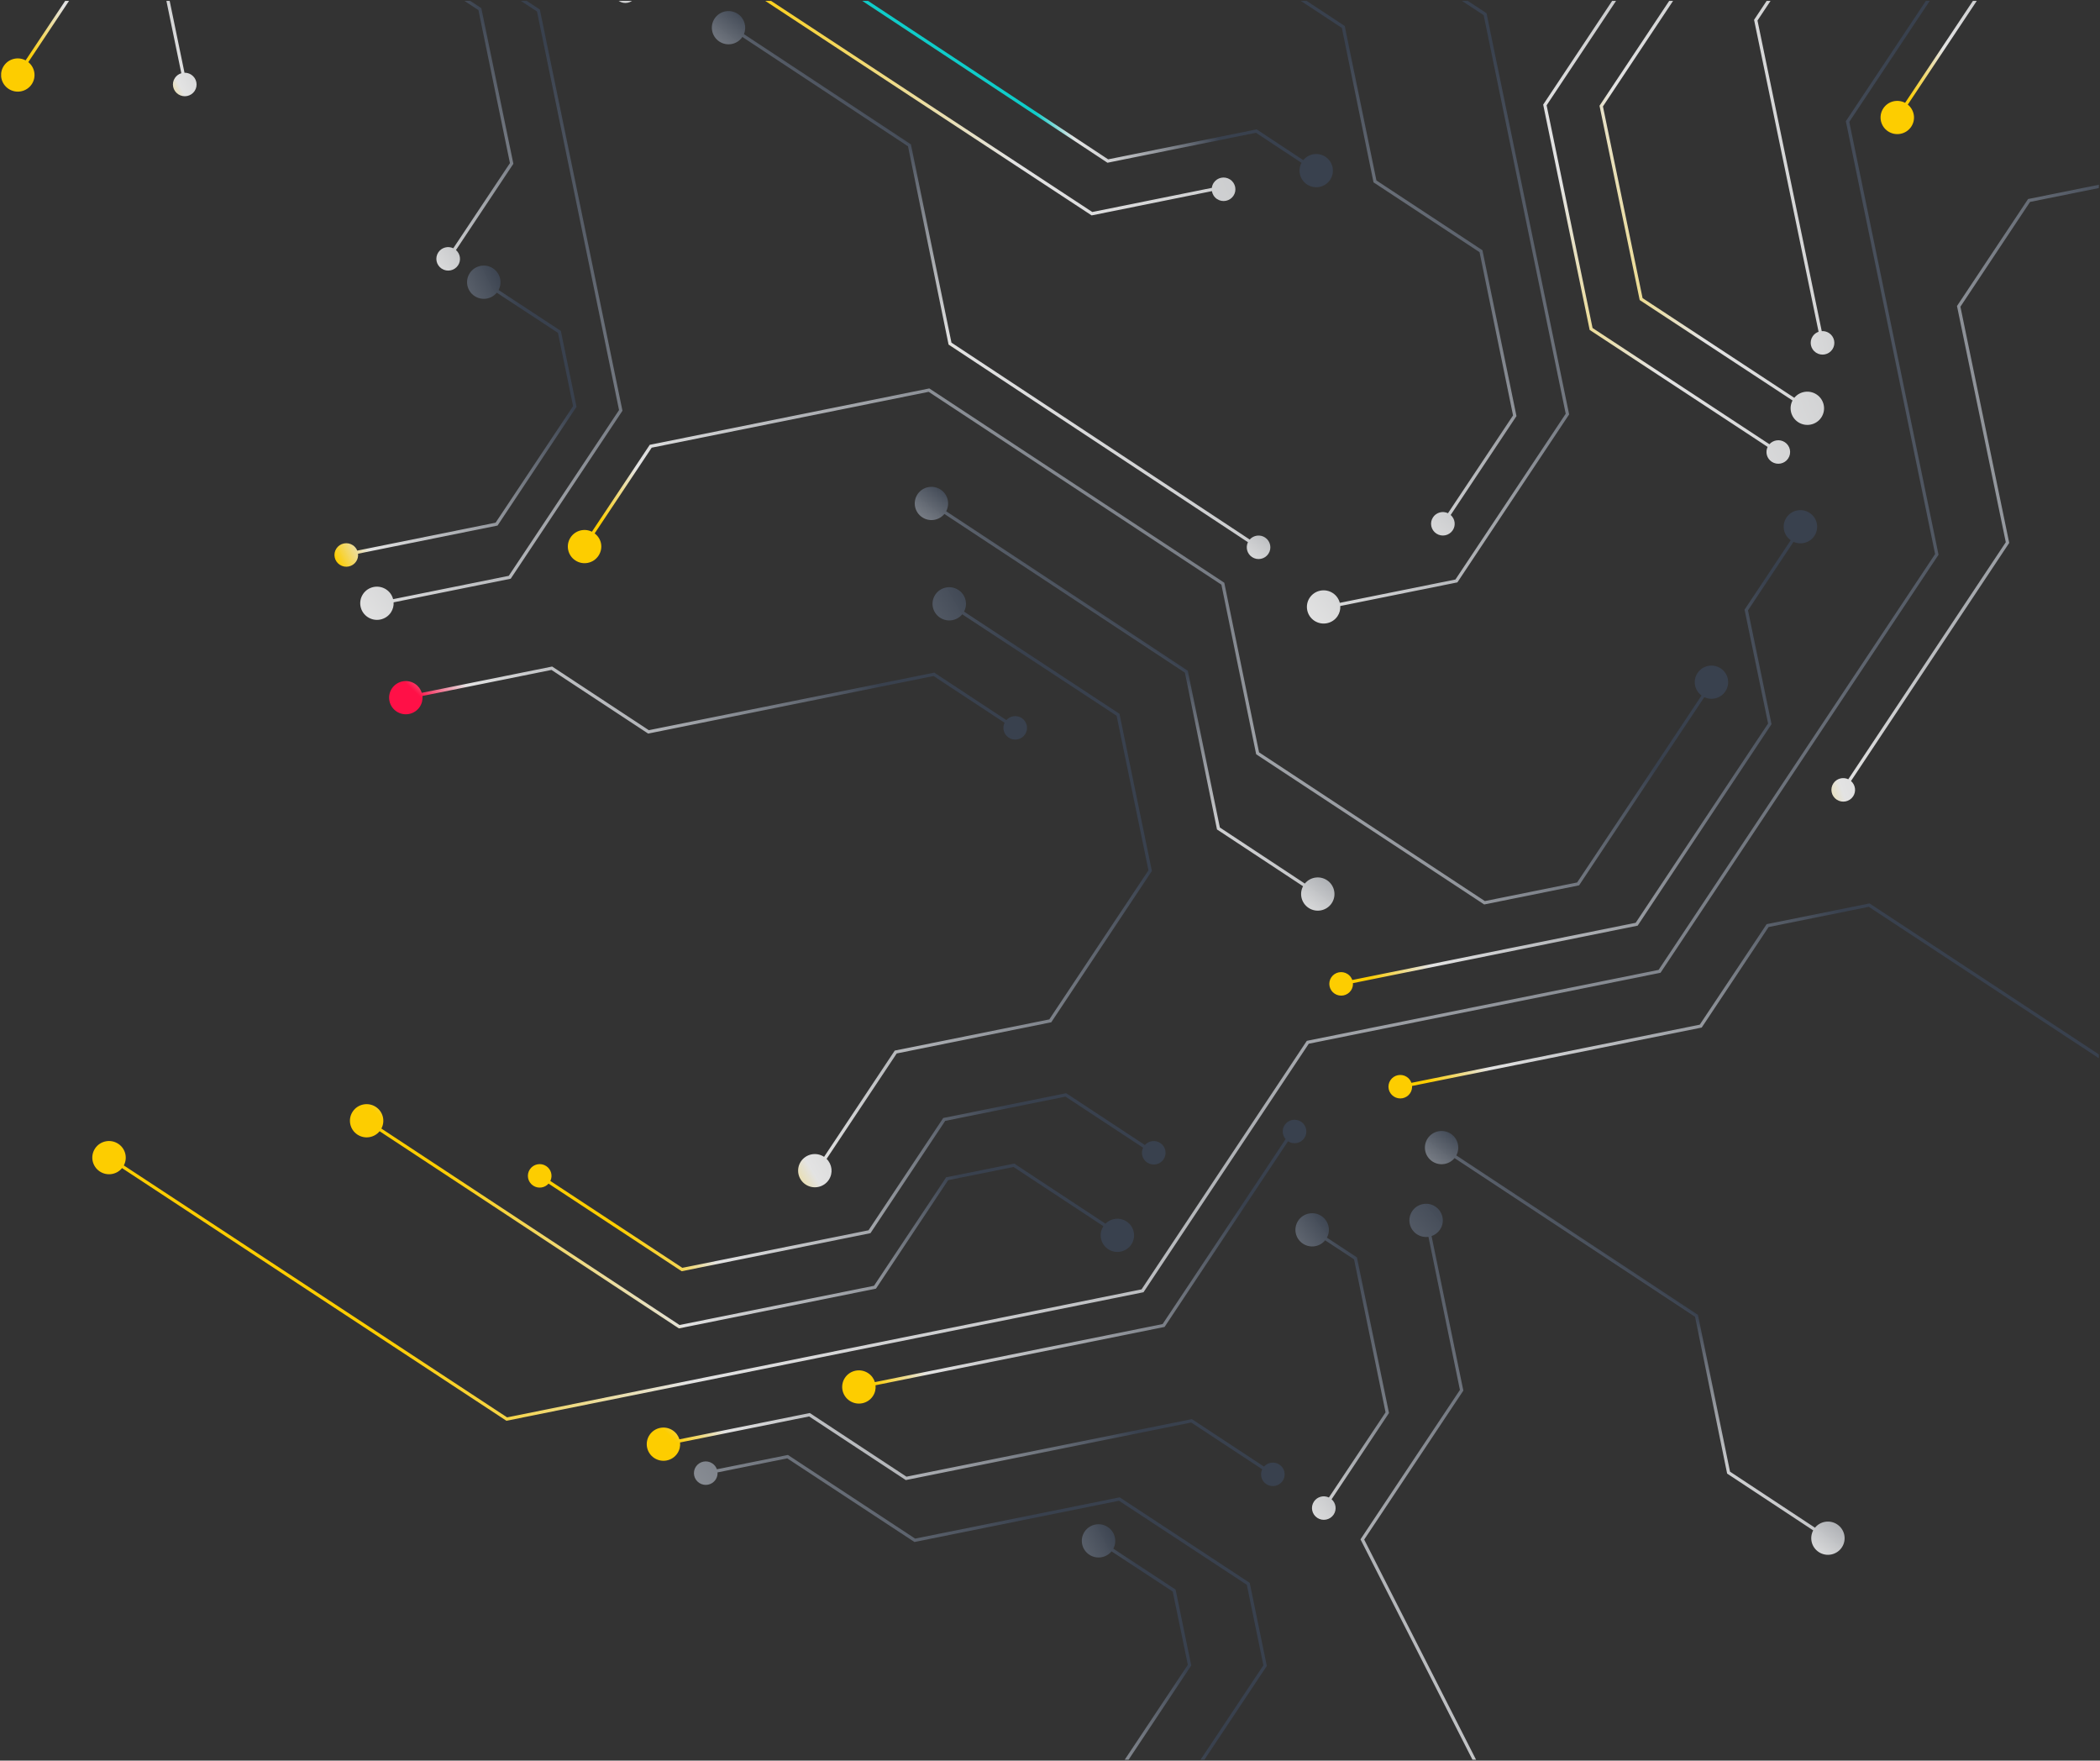 <svg width="921" height="772" viewBox="0 0 921 772" fill="none" xmlns="http://www.w3.org/2000/svg">
<rect x="0" y="0" width="921" height="772" fill="#333333" stroke="none"/>
<g clip-path="url(#clip0_5764_14277)">
<path d="M587.467 -35.755C585.236 -32.403 586.167 -27.882 589.546 -25.661C592.727 -23.569 596.94 -24.26 599.288 -27.142L650.689 6.651L686.679 181.423L638.312 254.104L587.593 264.331C587.157 262.64 586.121 261.1 584.542 260.061C581.164 257.84 576.614 258.758 574.383 262.11C572.152 265.462 573.083 269.983 576.461 272.204C579.84 274.425 584.39 273.508 586.621 270.156C587.528 268.792 587.906 267.238 587.812 265.721L639.164 255.366L688.179 181.712L651.953 5.797L600.064 -28.316C601.813 -31.592 600.804 -35.715 597.622 -37.806C594.244 -40.028 589.694 -39.11 587.463 -35.758L587.467 -35.755Z" fill="url(#paint0_linear_5764_14277)"/>
<path d="M172.284 -37.366C170.054 -34.014 170.985 -29.493 174.363 -27.272C177.545 -25.18 181.757 -25.871 184.105 -28.753L235.506 5.04L271.496 179.812L223.129 252.493L172.411 262.72C171.974 261.029 170.938 259.489 169.36 258.451C165.981 256.23 161.431 257.147 159.2 260.499C156.969 263.852 157.9 268.372 161.279 270.593C164.657 272.815 169.207 271.897 171.438 268.545C172.346 267.181 172.723 265.627 172.629 264.11L223.981 253.755L272.996 180.101L236.771 4.186L184.881 -29.927C186.63 -33.203 185.621 -37.326 182.44 -39.417C179.061 -41.638 174.511 -40.721 172.281 -37.369L172.284 -37.366Z" fill="url(#paint1_linear_5764_14277)"/>
<path d="M744.484 295.104C742.324 298.35 743.134 302.681 746.246 304.972L691.696 386.94L651.215 395.103L552.187 329.885L536.935 255.514L407.575 170.32L284.956 195.044L259.601 233.144C256.34 231.536 252.31 232.545 250.249 235.642C248.019 238.993 248.946 243.513 252.319 245.735C255.692 247.956 260.237 247.04 262.467 243.689C264.697 240.337 263.834 236.196 260.801 233.89L285.813 196.305L407.283 171.813L535.668 256.365L550.92 330.735L650.923 396.595L692.553 388.201L747.459 305.697C750.705 307.234 754.668 306.215 756.706 303.153C758.936 299.802 758.009 295.282 754.636 293.061C751.263 290.839 746.718 291.756 744.488 295.107L744.484 295.104Z" fill="url(#paint2_linear_5764_14277)"/>
<path d="M990.376 107.831L942.724 76.522L889.458 87.272L858.278 134.185L879.681 237.752L810.602 341.686C808.303 340.603 805.503 341.33 804.063 343.497C802.486 345.87 803.146 349.069 805.54 350.641C807.933 352.213 811.151 351.564 812.729 349.19C814.179 347.008 813.734 344.132 811.794 342.458L881.19 238.047L859.787 134.48L890.32 88.541L942.435 78.023L989.598 109.01C987.849 112.289 988.862 116.415 992.048 118.508C995.43 120.73 999.983 119.811 1002.21 116.456C1004.44 113.101 1003.51 108.577 1000.13 106.354C996.94 104.261 992.725 104.953 990.377 107.837L990.376 107.831Z" fill="url(#paint3_linear_5764_14277)"/>
<path d="M563.427 493.291C562.119 495.257 562.351 497.786 563.829 499.487L509.898 580.573L383.703 606.029C383.218 604.469 382.208 603.059 380.731 602.088C377.35 599.866 372.799 600.784 370.568 604.138C368.338 607.491 369.271 612.014 372.651 614.235C376.032 616.457 380.583 615.539 382.814 612.185C383.789 610.72 384.159 609.031 383.987 607.407L510.751 581.836L564.893 500.434C567.285 502.005 570.502 501.356 572.08 498.984C573.658 496.611 572.999 493.414 570.607 491.843C568.215 490.271 564.998 490.92 563.42 493.292L563.427 493.291Z" fill="url(#paint4_linear_5764_14277)"/>
<path d="M925.837 465.84L819.914 396.131L774.804 405.226L745.466 449.301L619.007 474.796C618.647 473.773 617.961 472.849 616.981 472.205C614.594 470.633 611.379 471.281 609.801 473.652C608.223 476.023 608.879 479.218 611.267 480.789C613.654 482.36 616.869 481.712 618.447 479.342C619.094 478.369 619.359 477.257 619.289 476.172L746.324 450.562L775.662 406.487L819.622 397.624L925.057 467.012C923.951 469.294 924.682 472.095 926.869 473.535C929.257 475.106 932.471 474.458 934.049 472.087C935.627 469.716 934.971 466.521 932.584 464.95C930.397 463.511 927.522 463.938 925.837 465.84Z" fill="url(#paint5_linear_5764_14277)"/>
<path d="M993.071 -167.001C992.494 -166.133 992.221 -165.16 992.217 -164.19L924.485 -150.518L884.872 -90.892L827.797 -79.371L769.286 8.699L797.578 145.473C796.548 145.83 795.619 146.512 794.972 147.486C793.395 149.86 794.057 153.06 796.45 154.632C798.844 156.205 802.063 155.555 803.64 153.181C805.218 150.807 804.556 147.607 802.162 146.035C801.18 145.39 800.059 145.125 798.965 145.193L770.791 8.991L828.655 -78.105L885.73 -89.626L925.343 -149.252L992.408 -162.789C992.73 -161.628 993.46 -160.57 994.549 -159.855C996.943 -158.282 1000.16 -158.932 1001.74 -161.306C1003.32 -163.681 1002.65 -166.88 1000.26 -168.452C997.867 -170.025 994.648 -169.375 993.071 -167.001Z" fill="url(#paint6_linear_5764_14277)"/>
<path d="M495.292 -49.957C493.714 -47.587 494.37 -44.392 496.757 -42.82C498.943 -41.381 501.818 -41.808 503.502 -43.71L588.495 12.242L602.393 79.964L648.892 110.575L663.581 182.154L635.044 225.03C632.746 223.928 629.929 224.651 628.484 226.823C626.906 229.193 627.562 232.388 629.949 233.96C632.335 235.531 635.549 234.883 637.127 232.513C638.572 230.341 638.139 227.483 636.224 225.807L665.083 182.447L650.161 109.731L603.661 79.12L589.763 11.397L504.284 -44.875C505.39 -47.158 504.659 -49.959 502.472 -51.398C500.085 -52.969 496.872 -52.322 495.294 -49.951L495.292 -49.957Z" fill="url(#paint7_linear_5764_14277)"/>
<path d="M829.534 -602.407C828.156 -600.335 828.485 -597.636 830.177 -595.94L691.971 -388.08L638.87 -391.089L638.466 -391.112L568.321 -285.614L350.562 -241.679L281.75 -138.187L306.339 -19.091L306.398 -18.806L478.755 94.451L531.511 83.807C531.736 85.18 532.509 86.463 533.77 87.292C536.162 88.864 539.38 88.214 540.958 85.841C542.535 83.469 541.875 80.271 539.483 78.699C537.091 77.127 533.873 77.776 532.295 80.149C531.835 80.841 531.57 81.605 531.477 82.376L479.042 92.955L307.666 -19.657L283.255 -137.895L351.422 -240.418L569.181 -284.353L639.202 -389.663L692.303 -386.654L692.706 -386.631L831.31 -595.089C833.663 -593.756 836.68 -594.442 838.192 -596.718C839.705 -598.993 839.11 -602.288 836.718 -603.86C834.325 -605.432 831.108 -604.783 829.53 -602.41L829.534 -602.407Z" fill="url(#paint8_linear_5764_14277)"/>
<path d="M849.587 -304.37C847.285 -305.472 844.464 -304.747 843.019 -302.574C841.574 -300.401 842.011 -297.541 843.93 -295.864L705.03 -87.009L719.27 -17.992L676.794 45.876L697.178 144.668L775.232 195.962C774.126 198.246 774.861 201.049 777.052 202.489C779.444 204.061 782.661 203.412 784.239 201.039C785.817 198.666 785.158 195.469 782.766 193.897C780.575 192.458 777.697 192.886 776.012 194.789L698.45 143.819L678.302 46.171L720.779 -17.698L706.538 -86.715L845.116 -295.085C847.418 -293.982 850.239 -294.707 851.684 -296.88C853.129 -299.053 852.693 -301.913 850.773 -303.59L850.801 -303.633L849.619 -304.41L849.591 -304.367L849.587 -304.37Z" fill="url(#paint9_linear_5764_14277)"/>
<path d="M380.388 -199.408L331.074 -125.316L342.242 -71.032C341.12 -70.698 340.105 -69.989 339.411 -68.946C337.832 -66.575 338.49 -63.379 340.879 -61.808C343.269 -60.237 346.484 -60.885 348.063 -63.257C349.641 -65.628 348.983 -68.823 346.594 -70.394C345.685 -70.992 344.655 -71.265 343.644 -71.251L332.579 -125.028L381.247 -198.147L495.031 -221.088L527.38 -199.816L547.097 -103.985L532.448 -81.976C529.149 -83.719 525 -82.724 522.9 -79.567C520.669 -76.216 521.599 -71.695 524.976 -69.474C528.354 -67.253 532.903 -68.171 535.134 -71.522C537.234 -74.679 536.534 -78.863 533.629 -81.2L548.6 -103.692L528.649 -200.661L495.321 -222.577L380.386 -199.404L380.388 -199.408Z" fill="url(#paint10_linear_5764_14277)"/>
<path d="M999.505 -70.197C997.116 -71.769 993.901 -71.12 992.323 -68.749C990.745 -66.379 991.402 -63.184 993.79 -61.612C995.978 -60.173 998.854 -60.601 1000.54 -62.503L1151.04 36.502L1162.2 90.794L1117.79 157.498L1024.67 176.272C1024.31 175.249 1023.62 174.326 1022.64 173.681C1020.25 172.11 1017.04 172.758 1015.46 175.129C1013.88 177.5 1014.54 180.695 1016.93 182.266C1019.32 183.838 1022.53 183.189 1024.11 180.819C1024.76 179.846 1025.02 178.734 1024.95 177.649L1118.65 158.759L1163.7 91.086L1152.31 35.651L1001.31 -63.677C1002.42 -65.96 1001.69 -68.761 999.501 -70.2L999.505 -70.197Z" fill="url(#paint11_linear_5764_14277)"/>
<path d="M381.61 -417.583C380.165 -415.408 380.603 -412.548 382.524 -410.87L330.246 -332.212L341.909 -275.779L246.885 -132.805L272.53 -8.72C271.5 -8.363 270.571 -7.681 269.924 -6.707C268.346 -4.334 269.007 -1.135 271.4 0.437C273.793 2.009 277.012 1.36 278.589 -1.014C280.167 -3.387 279.506 -6.586 277.113 -8.158C276.131 -8.803 275.006 -9.07 273.917 -9L248.39 -132.513L343.414 -275.487L331.751 -331.919L383.707 -410.093C386.01 -408.99 388.831 -409.715 390.276 -411.889C391.854 -414.263 391.193 -417.461 388.8 -419.034C386.406 -420.606 383.188 -419.956 381.61 -417.583Z" fill="url(#paint12_linear_5764_14277)"/>
<path d="M401.345 674.646L345.557 637.966L314.408 644.247C314.048 643.224 313.361 642.3 312.38 641.656C309.991 640.084 306.774 640.733 305.196 643.104C303.618 645.476 304.276 648.671 306.666 650.242C309.055 651.814 312.272 651.165 313.85 648.794C314.497 647.821 314.762 646.709 314.692 645.624L345.266 639.459L401.054 676.139L490.762 658.051L546.818 694.907L554.086 730.199L502.481 807.739L417.46 824.882L417.172 824.94L351.405 923.76C348.105 922.017 343.956 923.012 341.855 926.169C339.625 929.521 340.555 934.042 343.933 936.263C347.311 938.484 351.861 937.566 354.092 934.214C356.192 931.058 355.491 926.873 352.586 924.536L418.031 826.201L503.34 809L555.592 730.487L548.092 694.055L491.06 656.557L401.352 674.645L401.345 674.646Z" fill="url(#paint13_linear_5764_14277)"/>
<path d="M502.107 502.072L467.583 479.353L413.677 490.22L380.904 539.455L299.251 555.916L241.366 517.824C242.473 515.542 241.741 512.74 239.554 511.301C237.166 509.73 233.952 510.378 232.374 512.749C230.796 515.119 231.452 518.315 233.84 519.886C236.027 521.325 238.902 520.897 240.586 518.996L298.963 557.411L381.766 540.718L414.539 491.484L467.295 480.848L501.331 503.246C500.225 505.529 500.957 508.33 503.144 509.769C505.531 511.34 508.746 510.692 510.324 508.321C511.902 505.951 511.246 502.755 508.858 501.184C506.671 499.745 503.796 500.173 502.111 502.074L502.107 502.072Z" fill="url(#paint14_linear_5764_14277)"/>
<path d="M554.355 643.075L522.731 622.257L397.549 647.495L355.156 619.587L297.976 631.115C297.493 629.555 296.486 628.146 295.011 627.175C291.637 624.954 287.091 625.87 284.861 629.221C282.631 632.572 283.558 637.092 286.932 639.313C290.306 641.534 294.852 640.618 297.082 637.267C298.057 635.802 298.428 634.114 298.259 632.492L354.863 621.079L397.257 648.988L522.439 623.749L553.571 644.244C552.464 646.526 553.196 649.328 555.382 650.767C557.769 652.338 560.983 651.69 562.561 649.32C564.139 646.949 563.483 643.754 561.096 642.182C558.91 640.743 556.035 641.17 554.351 643.072L554.355 643.075Z" fill="url(#paint15_linear_5764_14277)"/>
<path d="M441.362 315.749L409.738 294.931L284.556 320.17L242.162 292.261L184.983 303.789C184.5 302.23 183.493 300.82 182.018 299.849C178.644 297.628 174.098 298.545 171.868 301.896C169.637 305.247 170.565 309.767 173.939 311.988C177.313 314.209 181.859 313.292 184.089 309.941C185.064 308.477 185.435 306.789 185.266 305.166L241.87 293.754L284.264 321.662L409.446 296.424L440.578 316.918C439.471 319.2 440.203 322.002 442.389 323.441C444.776 325.012 447.99 324.364 449.568 321.994C451.145 319.623 450.49 316.428 448.103 314.857C445.916 313.417 443.042 313.845 441.358 315.746L441.362 315.749Z" fill="url(#paint16_linear_5764_14277)"/>
<path d="M619.332 531.096C617.102 534.448 618.031 538.968 621.408 541.189C622.963 542.211 624.763 542.559 626.475 542.325L640.282 609.46L596.669 674.981L685.617 849.992C685.086 850.356 684.613 850.82 684.236 851.386C682.658 853.757 683.315 856.953 685.704 858.524C688.093 860.095 691.309 859.447 692.887 857.076C694.465 854.705 693.808 851.509 691.419 849.938C690.022 849.019 688.346 848.867 686.879 849.362L598.299 675.076L641.781 609.749L627.846 541.991C629.318 541.488 630.638 540.525 631.561 539.139C633.792 535.787 632.862 531.267 629.485 529.046C626.108 526.825 621.559 527.742 619.329 531.094L619.332 531.096Z" fill="url(#paint17_linear_5764_14277)"/>
<path d="M579.513 533.189C576.135 530.968 571.585 531.885 569.354 535.237C567.123 538.59 568.054 543.11 571.433 545.331C574.614 547.423 578.826 546.733 581.174 543.851L593.853 552.186L607.67 619.28L582.819 656.622C580.519 655.52 577.699 656.244 576.254 658.417C574.675 660.788 575.334 663.984 577.724 665.555C580.114 667.127 583.33 666.478 584.908 664.106C586.354 661.934 585.919 659.076 584 657.399L609.173 619.572L595.122 551.335L581.954 542.679C583.708 539.406 582.695 535.28 579.513 533.189Z" fill="url(#paint18_linear_5764_14277)"/>
<path d="M195.493 -14.573C192.114 -16.794 187.564 -15.877 185.333 -12.524C183.103 -9.172 184.034 -4.651 187.412 -2.43C190.594 -0.338 194.806 -1.029 197.154 -3.911L209.833 4.425L223.649 71.518L198.799 108.861C196.498 107.758 193.679 108.483 192.233 110.655C190.655 113.026 191.313 116.222 193.703 117.794C196.093 119.365 199.31 118.716 200.888 116.345C202.333 114.173 201.898 111.314 199.98 109.637L225.153 71.81L211.101 3.574L197.934 -5.083C199.687 -8.356 198.674 -12.481 195.493 -14.573Z" fill="url(#paint19_linear_5764_14277)"/>
<path d="M485.829 669.567C482.448 667.346 477.896 668.264 475.666 671.618C473.435 674.971 474.369 679.494 477.749 681.716C480.933 683.808 485.147 683.117 487.495 680.234L514.321 697.863L520.95 729.99L486.967 781.09L426.29 793.33C425.909 792.395 425.252 791.553 424.338 790.952C421.946 789.38 418.728 790.029 417.15 792.402C415.573 794.775 416.232 797.972 418.624 799.544C421.016 801.115 424.234 800.466 425.811 798.094C426.506 797.05 426.768 795.846 426.636 794.692L487.823 782.348L522.451 730.28L515.586 697.009L488.271 679.059C490.02 675.782 489.009 671.657 485.825 669.565L485.829 669.567Z" fill="url(#paint20_linear_5764_14277)"/>
<path d="M216.218 117.665C212.838 115.444 208.286 116.362 206.055 119.716C203.825 123.069 204.758 127.592 208.139 129.814C211.323 131.906 215.537 131.215 217.885 128.332L244.711 145.961L251.34 178.088L217.357 229.188L156.679 241.428C156.299 240.493 155.642 239.651 154.727 239.05C152.336 237.478 149.118 238.128 147.54 240.5C145.962 242.873 146.622 246.07 149.014 247.642C151.406 249.214 154.623 248.564 156.201 246.192C156.895 245.148 157.158 243.945 157.025 242.79L218.212 230.447L252.841 178.378L245.975 145.107L218.66 127.157C220.409 123.88 219.398 119.755 216.214 117.663L216.218 117.665Z" fill="url(#paint21_linear_5764_14277)"/>
<path d="M172.148 -71.04C175.529 -68.818 176.462 -64.296 174.232 -60.942C172.001 -57.588 167.45 -56.67 164.069 -58.892C160.885 -60.984 159.874 -65.109 161.623 -68.385L134.797 -86.014L102.463 -79.492L68.48 -28.392L80.92 31.898C81.935 31.88 82.972 32.151 83.886 32.752C86.278 34.324 86.938 37.521 85.36 39.893C83.782 42.266 80.564 42.915 78.172 41.343C75.781 39.772 75.121 36.574 76.699 34.202C77.393 33.158 78.404 32.447 79.525 32.115L66.979 -28.682L101.607 -80.751L135.092 -87.506L162.407 -69.555C164.754 -72.439 168.968 -73.13 172.152 -71.037L172.148 -71.04Z" fill="url(#paint22_linear_5764_14277)"/>
<path d="M420.352 258.693C416.972 256.472 412.421 257.39 410.19 260.743C407.96 264.096 408.892 268.618 412.272 270.839C415.455 272.931 419.668 272.241 422.016 269.358L489.707 313.847L503.681 381.619L460.196 446.989L392.411 460.661L361.417 507.253C361.417 507.253 361.409 507.248 361.406 507.245C358.026 505.024 353.474 505.942 351.244 509.295C349.013 512.648 349.946 517.17 353.326 519.391C356.706 521.613 361.257 520.695 363.487 517.342C365.45 514.391 364.963 510.544 362.521 508.147L393.271 461.922L461.055 448.25L505.185 381.911L490.975 312.995L422.796 268.185C424.546 264.909 423.535 260.785 420.352 258.693Z" fill="url(#paint23_linear_5764_14277)"/>
<path d="M412.538 214.682C409.169 212.459 404.629 213.375 402.4 216.728C400.172 220.08 401.097 224.603 404.466 226.826C407.639 228.919 411.842 228.23 414.187 225.348L519.67 294.943L533.736 363.698L571.479 388.6C569.731 391.876 570.735 396 573.907 398.093C577.276 400.316 581.817 399.4 584.046 396.048C586.274 392.695 585.349 388.173 581.98 385.95C578.807 383.856 574.604 384.546 572.259 387.428L535.002 362.847L520.936 294.092L414.966 224.175C416.715 220.9 415.711 216.775 412.538 214.682Z" fill="url(#paint24_linear_5764_14277)"/>
<path d="M636.277 497.129C632.908 494.906 628.367 495.823 626.138 499.175C623.91 502.527 624.835 507.05 628.204 509.273C631.377 511.366 635.58 510.677 637.926 507.795L743.408 577.39L757.474 646.145L795.218 671.047C793.465 674.32 794.473 678.447 797.646 680.541C801.015 682.764 805.555 681.847 807.784 678.495C810.012 675.142 809.087 670.62 805.718 668.397C802.545 666.304 798.342 666.993 795.997 669.875L758.74 645.294L744.674 576.539L638.705 506.623C640.457 503.349 639.45 499.222 636.277 497.129Z" fill="url(#paint25_linear_5764_14277)"/>
<path d="M739.921 -11.438L701.497 46.372L719.118 131.565L786.155 175.606C784.407 178.884 785.421 183.01 788.607 185.103C791.99 187.326 796.543 186.407 798.773 183.053C801.003 179.698 800.067 175.174 796.684 172.951C793.498 170.858 789.283 171.549 786.935 174.433L720.391 130.716L703.006 46.667L741.43 -11.143L729.121 -70.653L917.42 -353.959L916.237 -354.736L727.616 -70.946L739.925 -11.435L739.921 -11.438Z" fill="url(#paint26_linear_5764_14277)"/>
<path d="M571.573 70.22L551.125 56.726L486.002 69.869L355.982 -15.93C357.73 -19.206 356.727 -23.331 353.554 -25.424C350.185 -27.647 345.645 -26.731 343.417 -23.378C341.188 -20.026 342.114 -15.503 345.482 -13.28C348.655 -11.186 352.858 -11.876 355.203 -14.758L485.71 71.362L550.833 58.219L570.794 71.392C569.042 74.665 570.049 78.793 573.222 80.886C576.591 83.109 581.131 82.193 583.359 78.84C585.588 75.488 584.663 70.965 581.294 68.742C578.121 66.648 573.918 67.337 571.573 70.22Z" fill="url(#paint27_linear_5764_14277)"/>
<path d="M646.946 -367.163L646.556 -367.172L575.081 -259.732L367.392 -217.843L310.252 -131.952L326.532 -52.981C324.789 -52.565 323.194 -51.53 322.128 -49.927C319.898 -46.574 320.83 -42.053 324.21 -39.831C327.59 -37.61 332.141 -38.528 334.371 -41.881C336.602 -45.234 335.67 -49.755 332.29 -51.977C330.95 -52.857 329.425 -53.236 327.936 -53.176L311.754 -131.666L368.25 -216.588L575.939 -258.477L647.305 -365.753L711.016 -364.121L683.206 -322.319L633.791 -312.352L563.905 -207.3L595.446 -54.303C594.227 -54.003 593.11 -53.277 592.362 -52.152C590.784 -49.779 591.443 -46.583 593.834 -45.011C596.225 -43.44 599.442 -44.089 601.02 -46.461C602.598 -48.833 601.939 -52.029 599.548 -53.601C598.717 -54.147 597.782 -54.419 596.856 -54.449L565.405 -207.01L634.644 -311.089L684.059 -321.056L713.6 -365.461L646.942 -367.165L646.946 -367.163Z" fill="url(#paint28_linear_5764_14277)"/>
<path d="M313.412 8.113C311.184 11.465 312.109 15.989 315.477 18.212C318.846 20.435 323.353 19.525 325.59 16.201L398.232 64.145L416.014 151.092L547.31 237.747C546.204 240.031 546.934 242.834 549.117 244.275C551.5 245.848 554.709 245.2 556.285 242.828C557.862 240.456 557.208 237.259 554.825 235.686C552.642 234.245 549.771 234.672 548.089 236.575L417.284 150.244L399.561 63.582L399.502 63.296L326.263 14.959C327.597 11.797 326.535 8.032 323.555 6.065C320.186 3.842 315.646 4.758 313.418 8.111L313.412 8.113Z" fill="url(#paint29_linear_5764_14277)"/>
<path d="M484.822 536.564L444.804 510.205L414.969 516.221L383.315 563.789L298.03 580.986L167.264 494.853C169.018 491.581 168.009 487.456 164.833 485.364C161.46 483.143 156.915 484.059 154.685 487.411C152.455 490.762 153.382 495.282 156.755 497.503C159.931 499.595 164.138 498.906 166.485 496.025L297.738 582.479L384.172 565.05L415.826 517.482L444.511 511.698L483.932 537.663C481.719 541.014 482.646 545.518 486.015 547.737C489.383 549.956 493.932 549.042 496.162 545.691C498.392 542.339 497.465 537.819 494.092 535.598C491.117 533.638 487.232 534.124 484.826 536.567L484.822 536.564Z" fill="url(#paint30_linear_5764_14277)"/>
<path d="M783.485 226.943C781.304 230.224 782.154 234.613 785.352 236.883L765.119 267.327L775.437 317.247L717.366 404.624L593.077 429.708C592.716 428.684 592.027 427.759 591.045 427.114C588.652 425.542 585.434 426.191 583.856 428.565C582.279 430.939 582.94 434.137 585.333 435.71C587.726 437.282 590.944 436.632 592.522 434.259C593.169 433.285 593.436 432.168 593.362 431.086L718.227 405.886L776.942 317.539L766.624 267.619L786.581 237.59C789.815 239.057 793.724 238.024 795.738 234.993C797.968 231.638 797.033 227.114 793.65 224.891C790.268 222.669 785.715 223.588 783.485 226.943Z" fill="url(#paint31_linear_5764_14277)"/>
<path d="M1051.31 -57.438L994.816 -94.574L918.157 -79.113L835.525 45.089C832.223 43.345 828.073 44.341 825.973 47.499C823.742 50.852 824.674 55.373 828.054 57.595C831.433 59.816 835.984 58.898 838.215 55.545C840.315 52.388 839.613 48.202 836.706 45.865L919.014 -77.848L994.522 -93.077L1050.53 -56.262C1049.43 -53.978 1050.16 -51.176 1052.35 -49.736C1054.74 -48.165 1057.96 -48.814 1059.54 -51.186C1061.11 -53.558 1060.46 -56.754 1058.06 -58.325C1055.87 -59.765 1053 -59.337 1051.31 -57.434L1051.31 -57.438Z" fill="url(#paint32_linear_5764_14277)"/>
<path d="M227.026 -76.063L170.527 -113.199L93.868 -97.739L11.236 26.463C7.934 24.72 3.784 25.716 1.684 28.873C-0.547 32.226 0.385 36.748 3.764 38.969C7.144 41.19 11.695 40.273 13.926 36.92C16.026 33.762 15.323 29.577 12.417 27.24L94.725 -96.474L170.233 -111.702L226.243 -74.887C225.137 -72.603 225.871 -69.801 228.061 -68.362C230.452 -66.79 233.669 -67.439 235.247 -69.811C236.825 -72.183 236.167 -75.379 233.776 -76.951C231.586 -78.39 228.708 -77.962 227.023 -76.059L227.026 -76.063Z" fill="url(#paint33_linear_5764_14277)"/>
<path d="M910.608 -107.929C908.815 -105.232 909.068 -101.791 910.989 -99.384L809.531 53.155L848.683 242.944L727.411 425.273L573.133 456.39L500.653 565.361L222.395 621.49L54.302 511.02C56.051 507.744 55.04 503.619 51.856 501.527C48.476 499.306 43.925 500.224 41.694 503.577C39.464 506.931 40.397 511.453 43.777 513.675C46.96 515.767 51.174 515.076 53.522 512.193L222.104 622.984L501.512 566.623L573.992 457.651L728.271 426.534L850.19 243.232L811.04 53.44L912.004 -98.357C912.222 -98.174 912.45 -97.996 912.694 -97.836C916.074 -95.614 920.626 -96.532 922.856 -99.886C925.087 -103.239 924.154 -107.762 920.774 -109.983C917.393 -112.205 912.842 -111.287 910.611 -107.933L910.608 -107.929Z" fill="url(#paint34_linear_5764_14277)"/>
</g>
<defs>
<linearGradient id="paint0_linear_5764_14277" x1="495.289" y1="218.94" x2="693.829" y2="74.18" gradientUnits="userSpaceOnUse">
<stop stop-color="#FDCD00"/>
<stop offset="0.125" stop-color="white" stop-opacity="0.862"/>
<stop offset="1" stop-color="#39414E"/>
</linearGradient>
<linearGradient id="paint1_linear_5764_14277" x1="80.106" y1="217.33" x2="278.647" y2="72.569" gradientUnits="userSpaceOnUse">
<stop stop-color="#FDCD00"/>
<stop offset="0.125" stop-color="white" stop-opacity="0.862"/>
<stop offset="1" stop-color="#39414E"/>
</linearGradient>
<linearGradient id="paint2_linear_5764_14277" x1="366.941" y1="321.311" x2="517.777" y2="151.866" gradientUnits="userSpaceOnUse">
<stop stop-color="#FDCD00"/>
<stop offset="0.125" stop-color="white" stop-opacity="0.862"/>
<stop offset="1" stop-color="#39414E"/>
</linearGradient>
<linearGradient id="paint3_linear_5764_14277" x1="771.034" y1="328.087" x2="995.264" y2="255.498" gradientUnits="userSpaceOnUse">
<stop stop-color="#FDCD00"/>
<stop offset="0.125" stop-color="white" stop-opacity="0.862"/>
<stop offset="1" stop-color="#39414E"/>
</linearGradient>
<linearGradient id="paint4_linear_5764_14277" x1="395.334" y1="629.221" x2="553.959" y2="544.761" gradientUnits="userSpaceOnUse">
<stop stop-color="#FDCD00"/>
<stop offset="0.125" stop-color="white" stop-opacity="0.862"/>
<stop offset="1" stop-color="#39414E"/>
</linearGradient>
<linearGradient id="paint5_linear_5764_14277" x1="677.715" y1="524.59" x2="804.465" y2="396.283" gradientUnits="userSpaceOnUse">
<stop stop-color="#FDCD00"/>
<stop offset="0.125" stop-color="white" stop-opacity="0.862"/>
<stop offset="1" stop-color="#39414E"/>
</linearGradient>
<linearGradient id="paint6_linear_5764_14277" x1="738.564" y1="116.747" x2="995.763" y2="63.534" gradientUnits="userSpaceOnUse">
<stop stop-color="#FDCD00"/>
<stop offset="0.125" stop-color="white" stop-opacity="0.862"/>
<stop offset="1" stop-color="#39414E"/>
</linearGradient>
<linearGradient id="paint7_linear_5764_14277" x1="477.143" y1="133.429" x2="587.049" y2="16.389" gradientUnits="userSpaceOnUse">
<stop stop-color="#FDCD00"/>
<stop offset="0.125" stop-color="white" stop-opacity="0.862"/>
<stop offset="1" stop-color="#39414E"/>
</linearGradient>
<linearGradient id="paint8_linear_5764_14277" x1="323.354" y1="-7.371" x2="904.998" y2="-261.521" gradientUnits="userSpaceOnUse">
<stop stop-color="#FDCD00"/>
<stop offset="0.125" stop-color="white" stop-opacity="0.862"/>
<stop offset="1" stop-color="#39414E"/>
</linearGradient>
<linearGradient id="paint9_linear_5764_14277" x1="649.674" y1="118.955" x2="997.875" y2="-57.862" gradientUnits="userSpaceOnUse">
<stop stop-color="#FDCD00"/>
<stop offset="0.125" stop-color="white" stop-opacity="0.862"/>
<stop offset="1" stop-color="#39414E"/>
</linearGradient>
<linearGradient id="paint10_linear_5764_14277" x1="357.179" y1="-51.007" x2="513.961" y2="-179.76" gradientUnits="userSpaceOnUse">
<stop stop-color="#FDCD00"/>
<stop offset="0.125" stop-color="white" stop-opacity="0.862"/>
<stop offset="1" stop-color="#39414E"/>
</linearGradient>
<linearGradient id="paint11_linear_5764_14277" x1="944.434" y1="134.652" x2="1083.4" y2="5.941" gradientUnits="userSpaceOnUse">
<stop stop-color="#FDCD00"/>
<stop offset="0.125" stop-color="white" stop-opacity="0.862"/>
<stop offset="1" stop-color="#39414E"/>
</linearGradient>
<linearGradient id="paint12_linear_5764_14277" x1="192.778" y1="-51.064" x2="490.996" y2="-145.291" gradientUnits="userSpaceOnUse">
<stop stop-color="#FDCD00"/>
<stop offset="0.125" stop-color="white" stop-opacity="0.862"/>
<stop offset="1" stop-color="#39414E"/>
</linearGradient>
<linearGradient id="paint13_linear_5764_14277" x1="248.831" y1="873.852" x2="477.288" y2="698.326" gradientUnits="userSpaceOnUse">
<stop stop-color="#FDCD00"/>
<stop offset="0.125" stop-color="white" stop-opacity="0.862"/>
<stop offset="1" stop-color="#39414E"/>
</linearGradient>
<linearGradient id="paint14_linear_5764_14277" x1="289.732" y1="556.73" x2="401.645" y2="444.842" gradientUnits="userSpaceOnUse">
<stop stop-color="#FDCD00"/>
<stop offset="0.125" stop-color="white" stop-opacity="0.862"/>
<stop offset="1" stop-color="#39414E"/>
</linearGradient>
<linearGradient id="paint15_linear_5764_14277" x1="344.556" y1="677.304" x2="441.453" y2="574.088" gradientUnits="userSpaceOnUse">
<stop stop-color="#FDCD00"/>
<stop offset="0.125" stop-color="white" stop-opacity="0.862"/>
<stop offset="1" stop-color="#39414E"/>
</linearGradient>
<linearGradient id="paint16_linear_5764_14277" x1="231.563" y1="349.978" x2="328.46" y2="246.763" gradientUnits="userSpaceOnUse">
<stop stop-color="#FF1047"/>
<stop offset="0.125" stop-color="white" stop-opacity="0.862"/>
<stop offset="1" stop-color="#39414E"/>
</linearGradient>
<linearGradient id="paint17_linear_5764_14277" x1="551.57" y1="770.399" x2="724.223" y2="621.933" gradientUnits="userSpaceOnUse">
<stop stop-color="#FDCD00"/>
<stop offset="0.125" stop-color="white" stop-opacity="0.862"/>
<stop offset="1" stop-color="#39414E"/>
</linearGradient>
<linearGradient id="paint18_linear_5764_14277" x1="533.756" y1="636.691" x2="615.596" y2="576.968" gradientUnits="userSpaceOnUse">
<stop stop-color="#FDCD00"/>
<stop offset="0.125" stop-color="white" stop-opacity="0.862"/>
<stop offset="1" stop-color="#39414E"/>
</linearGradient>
<linearGradient id="paint19_linear_5764_14277" x1="149.735" y1="88.93" x2="231.575" y2="29.206" gradientUnits="userSpaceOnUse">
<stop stop-color="#FDCD00"/>
<stop offset="0.125" stop-color="white" stop-opacity="0.862"/>
<stop offset="1" stop-color="#39414E"/>
</linearGradient>
<linearGradient id="paint20_linear_5764_14277" x1="417.899" y1="799.122" x2="527.202" y2="744.246" gradientUnits="userSpaceOnUse">
<stop stop-color="#FDCD00"/>
<stop offset="0.125" stop-color="white" stop-opacity="0.862"/>
<stop offset="1" stop-color="#39414E"/>
</linearGradient>
<linearGradient id="paint21_linear_5764_14277" x1="148.288" y1="247.22" x2="257.592" y2="192.344" gradientUnits="userSpaceOnUse">
<stop stop-color="#FDCD00"/>
<stop offset="0.125" stop-color="white" stop-opacity="0.862"/>
<stop offset="1" stop-color="#39414E"/>
</linearGradient>
<linearGradient id="paint22_linear_5764_14277" x1="56.76" y1="27.327" x2="166.063" y2="-27.549" gradientUnits="userSpaceOnUse">
<stop stop-color="#FDCD00"/>
<stop offset="0.125" stop-color="white" stop-opacity="0.862"/>
<stop offset="1" stop-color="#39414E"/>
</linearGradient>
<linearGradient id="paint23_linear_5764_14277" x1="311.621" y1="492.077" x2="502.719" y2="379.995" gradientUnits="userSpaceOnUse">
<stop stop-color="#FDCD00"/>
<stop offset="0.125" stop-color="white" stop-opacity="0.862"/>
<stop offset="1" stop-color="#39414E"/>
</linearGradient>
<linearGradient id="paint24_linear_5764_14277" x1="436.752" y1="307.626" x2="474.551" y2="258.48" gradientUnits="userSpaceOnUse">
<stop stop-color="#FDCD00"/>
<stop offset="0.125" stop-color="white" stop-opacity="0.862"/>
<stop offset="1" stop-color="#39414E"/>
</linearGradient>
<linearGradient id="paint25_linear_5764_14277" x1="660.491" y1="590.073" x2="698.289" y2="540.928" gradientUnits="userSpaceOnUse">
<stop stop-color="#FDCD00"/>
<stop offset="0.125" stop-color="white" stop-opacity="0.862"/>
<stop offset="1" stop-color="#39414E"/>
</linearGradient>
<linearGradient id="paint26_linear_5764_14277" x1="680.227" y1="114.098" x2="1062.2" y2="-26.21" gradientUnits="userSpaceOnUse">
<stop stop-color="#FDCD00"/>
<stop offset="0.125" stop-color="white" stop-opacity="0.862"/>
<stop offset="1" stop-color="#39414E"/>
</linearGradient>
<linearGradient id="paint27_linear_5764_14277" x1="414.958" y1="-7.201" x2="464.029" y2="-41.209" gradientUnits="userSpaceOnUse">
<stop stop-color="#0FCCC9"/>
<stop offset="0.125" stop-color="white" stop-opacity="0.862"/>
<stop offset="1" stop-color="#39414E"/>
</linearGradient>
<linearGradient id="paint28_linear_5764_14277" x1="347.974" y1="-24.03" x2="712.03" y2="-244.685" gradientUnits="userSpaceOnUse">
<stop stop-color="#FDCD00"/>
<stop offset="0.125" stop-color="white" stop-opacity="0.862"/>
<stop offset="1" stop-color="#39414E"/>
</linearGradient>
<linearGradient id="paint29_linear_5764_14277" x1="363.51" y1="121.802" x2="406.911" y2="64.328" gradientUnits="userSpaceOnUse">
<stop stop-color="#FDCD00"/>
<stop offset="0.125" stop-color="white" stop-opacity="0.862"/>
<stop offset="1" stop-color="#39414E"/>
</linearGradient>
<linearGradient id="paint30_linear_5764_14277" x1="233.907" y1="548.38" x2="331.052" y2="437.41" gradientUnits="userSpaceOnUse">
<stop stop-color="#FDCD00"/>
<stop offset="0.125" stop-color="white" stop-opacity="0.862"/>
<stop offset="1" stop-color="#39414E"/>
</linearGradient>
<linearGradient id="paint31_linear_5764_14277" x1="607.109" y1="450.126" x2="814.865" y2="386.726" gradientUnits="userSpaceOnUse">
<stop stop-color="#FDCD00"/>
<stop offset="0.125" stop-color="white" stop-opacity="0.862"/>
<stop offset="1" stop-color="#39414E"/>
</linearGradient>
<linearGradient id="paint32_linear_5764_14277" x1="858.696" y1="77.82" x2="1025.38" y2="-27.649" gradientUnits="userSpaceOnUse">
<stop stop-color="#FDCD00"/>
<stop offset="0.125" stop-color="white" stop-opacity="0.862"/>
<stop offset="1" stop-color="#39414E"/>
</linearGradient>
<linearGradient id="paint33_linear_5764_14277" x1="34.407" y1="59.194" x2="201.095" y2="-46.274" gradientUnits="userSpaceOnUse">
<stop stop-color="#FDCD00"/>
<stop offset="0.125" stop-color="white" stop-opacity="0.862"/>
<stop offset="1" stop-color="#39414E"/>
</linearGradient>
<linearGradient id="paint34_linear_5764_14277" x1="176.752" y1="601.441" x2="930.654" y2="193.563" gradientUnits="userSpaceOnUse">
<stop stop-color="#FDCD00"/>
<stop offset="0.125" stop-color="white" stop-opacity="0.862"/>
<stop offset="1" stop-color="#39414E"/>
</linearGradient>
<clipPath id="clip0_5764_14277">
<rect width="920" height="771.221" fill="white" transform="translate(0.5 0.39)"/>
</clipPath>
</defs>
</svg>
